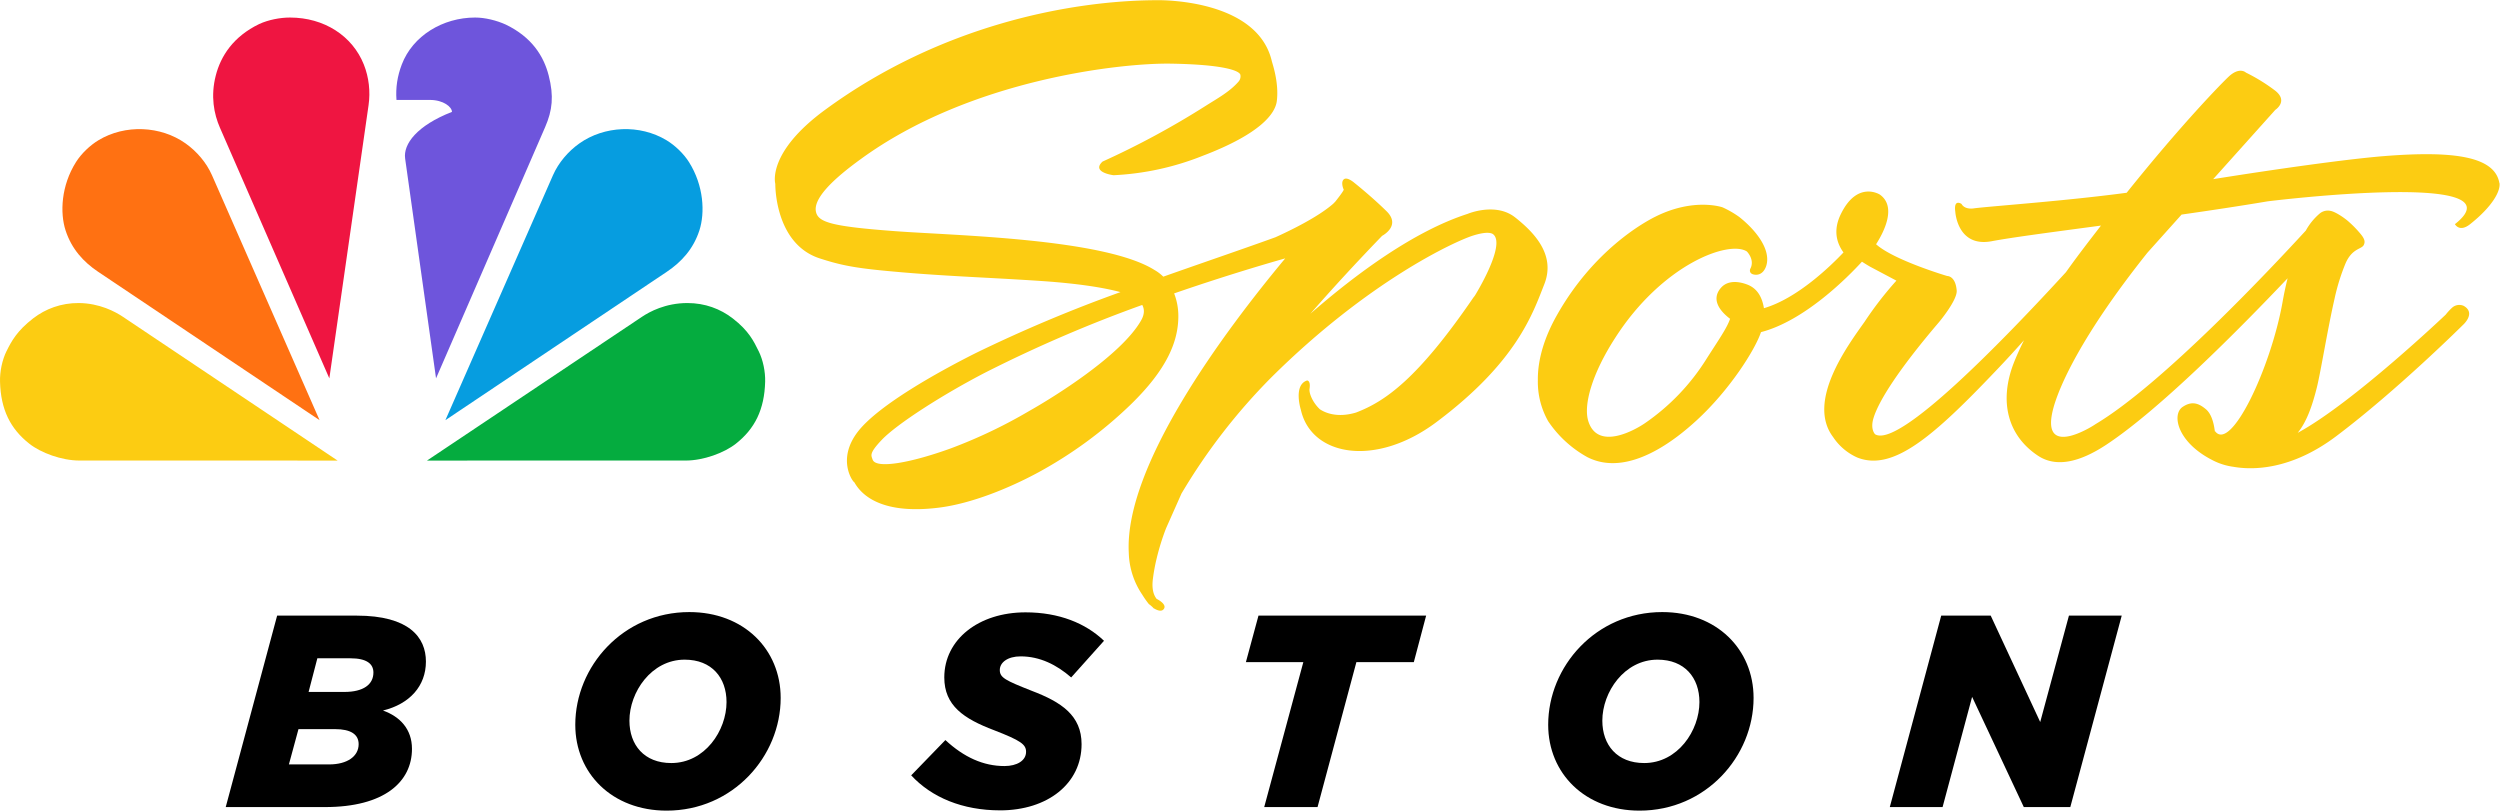 <?xml version="1.0" encoding="UTF-8" standalone="no"?>
<!-- Created with Inkscape (http://www.inkscape.org/) -->

<svg
   version="1.1"
   id="svg1"
   width="1000"
   height="324.263"
   viewBox="0 0 1000 324.263"
   xml:space="preserve"
   xmlns="http://www.w3.org/2000/svg"
   xmlns:svg="http://www.w3.org/2000/svg"><defs
     id="defs1"><style
       id="style1">.cls-1{fill:#fff;}.cls-2{fill:#5a5a96;}.cls-3{fill:#b42846;}.cls-4{fill:#008cc3;}.cls-5{fill:#e16428;}.cls-6{fill:#00a846;}.cls-7{fill:#f0b428;}</style></defs><g
     id="g2"
     style="fill:#fccc12;fill-opacity:1"
     transform="matrix(1.326,0,0,1.326,272.259,332.291)"><path
       d="m 251.663,-185.067 c -5.9,-4.59 -14.31,-1 -14.31,-1 -16.11,5.2 -33.61,18.08 -47.41,30.14 6.33,-7.26 13.51,-15.08 21.66,-23.53 0,0 5.82,-3 1.36,-7.4 -4.46,-4.4 -9.72,-8.58 -9.72,-8.58 0,0 -2.12,-1.87 -3.14,-1.1 -1.02,0.77 -0.26,2.8 -0.09,3.1 0.17,0.3 -2.63,3.78 -2.63,3.78 a 4.18,4.18 0 0 0 -0.47,0.47 c -4.67,4.12 -13.17,8.2 -17.46,10.15 -9.26,3.36 -21.11,7.39 -33.86,11.9 a 12.88,12.88 0 0 0 -2.63,-2 c -15.26,-9.6 -60.8,-10.4 -78.3,-11.73 -18.86,-1.4 -23.11,-2.63 -23.83,-5.77 -0.94,-4 5,-9.82 13.55,-16 33.05,-24.09 78.67,-29 93.46,-28.76 16.18,0.26 20.73,2.17 21,3.36 a 2.4,2.4 0 0 1 -0.5,2 c -2.64,3.06 -6.21,5 -10.07,7.44 a 251.91,251.91 0 0 1 -31,16.74 c -3.53,3.27 3.31,4.12 3.31,4.12 a 83,83 0 0 0 26.93,-5.87 c 17.59,-6.71 21.8,-12.78 22.31,-16.39 0.76,-5.7 -1.4,-11.64 -1.49,-12.15 -4.49,-19.15 -34.74,-18.39 -34.74,-18.39 -26.08,0.09 -65.21,7.57 -99.92,33 -17.8,13 -15.12,22.39 -15.12,22.39 0,0 -0.3,18.1 13.47,22.52 5.52,1.78 9.55,2.72 18.6,3.61 17.59,1.74 30.59,2 48.81,3.23 10.71,0.76 18.19,1.95 23.24,3.31 a 435.62,435.62 0 0 0 -43.58,18.35 c -11.69,5.86 -29.19,15.68 -35.43,23.49 -6.8,8.54 -1.66,15.51 -1.28,15.51 1.36,2.38 6.37,10.11 25.66,7.65 9.73,-1.24 21.11,-5.87 29.95,-10.67 a 128.52,128.52 0 0 0 27.61,-20.26 c 11.3,-10.92 14.49,-19.37 14.53,-26.68 a 18.78,18.78 0 0 0 -1.27,-7 c 13.63,-4.71 25.57,-8.32 33.52,-10.57 -18.82,22.6 -48.56,62.74 -47.2,88.78 a 23.53,23.53 0 0 0 4.06,12.66 27.83,27.83 0 0 0 2,2.85 8.81,8.81 0 0 1 1.49,1.32 c 0,0 0,0 0.08,0 0.94,0.55 2.25,1.1 2.93,0.17 1.11,-1.49 -2.16,-3.06 -2.16,-3.06 -0.94,-1.19 -1.53,-3.06 -1.11,-6.16 a 55.18,55.18 0 0 1 1.11,-6 71.39,71.39 0 0 1 2.84,-9.13 l 4.59,-10.33 v 0.09 c 0,0 0,-0.09 0,-0.13 a 179.64,179.64 0 0 1 27.15,-35.13 c 29.31,-29.1 55.44,-41.08 60.79,-42.78 3.87,-1.23 5.61,-0.94 6.24,-0.34 3.74,3.36 -5.56,18.35 -5.56,18.35 a 8,8 0 0 1 -0.51,0.68 c -16.78,24.51 -26.59,31.31 -35.39,34.67 -6.07,1.82 -9.77,-0.22 -10.92,-1 -2.12,-2 -3.31,-4.8 -3.1,-6.16 0.39,-2.59 -0.76,-2.51 -0.76,-2.51 -4.21,1.4 -1.87,8.8 -1.87,8.8 3.1,14 22.47,17.54 40.87,3.78 24.3,-18.18 29.1,-32.8 32.58,-41.63 3.48,-8.83 -3,-15.57 -8.87,-20.2 z m -112.79,31.18 c -6.11,10.66 -26.8,23.37 -33.73,27.27 a 150.87,150.87 0 0 1 -23.49,11.22 c -12,4.37 -22.73,6.37 -23.75,3.44 -0.38,-1.23 -1.19,-1.78 2.72,-5.9 4.55,-4.81 18.53,-13.77 31.44,-20.44 a 414.76,414.76 0 0 1 47.18,-20.31 c 0.65,1.19 0.78,2.72 -0.37,4.72 z"
       id="path20"
       style="fill:#fccc12;fill-opacity:1" /><path
       d="m 548.643,-195.337 c -1.34,-8 -13.48,-9.87 -34.77,-8.17 -11.25,0.9 -32.5,3.91 -51.57,6.95 l 18.74,-20.9 c 0,0 4.08,-2.62 -0.11,-5.85 a 54,54 0 0 0 -8.75,-5.39 c 0,0 -1.87,-1.84 -5.14,1.16 -1.9,1.76 -13.95,14 -30.84,35.09 -18.81,2.51 -40.46,4 -46,4.69 0,0 -2.75,0.57 -3.82,-1.32 0,0 -2.44,-1.7 -1.87,2.38 0,0 0.6,10.83 11,8.86 5.91,-1.12 17.93,-2.7 32.94,-4.71 -2.54,3.31 -6.43,8.25 -10.57,14.06 -18.72,20.42 -50.46,53.24 -57.56,48.89 0,0 -1.56,-1.44 -0.47,-4.94 1.6,-5.22 7.63,-14.68 19.73,-28.87 0,0 5.57,-6.62 5.35,-9.55 -0.36,-4.48 -2.86,-4.38 -2.86,-4.38 0,0 -16.09,-4.76 -21.46,-9.58 2.24,-3.5 6.37,-11.31 1.11,-15 0,0 -6.77,-4.29 -11.73,5.89 -2,4.06 -1.82,8 0.79,11.58 -3.69,3.91 -13.88,13.88 -24,16.82 -0.58,-3.54 -2.08,-5.7 -4.34,-6.83 0,0 -5.59,-2.81 -8.63,0.69 -3.04,3.5 -0.34,7 2.76,9.34 -0.92,2.76 -3.48,6.39 -7.06,12 a 65.88,65.88 0 0 1 -18.67,19.52 c -2.76,1.89 -14.06,8.4 -17,-0.52 -1.62,-4.92 1.09,-14.43 8.06,-25.23 14.27,-22.25 34.34,-29.56 39.73,-26.08 0,0 2.54,2.52 1,5.29 0,0 -0.58,1.54 1.48,1.72 2.06,0.18 3.21,-1.6 3.55,-3.4 0.85,-4.72 -3.43,-10.13 -8.3,-14 a 29.1,29.1 0 0 0 -5.08,-2.93 c 0,0 -8.53,-3 -20.16,2.78 -3.54,1.74 -18.8,10.17 -29.88,29.92 -3.52,6.26 -5.74,13 -5.66,19.45 a 24.19,24.19 0 0 0 3.11,12.37 34.09,34.09 0 0 0 11.8,10.83 c 12.51,6.41 27.17,-5.76 32.89,-11 10.06,-9.21 17.75,-21.4 19.51,-26.7 13.18,-3.41 26.21,-16.61 30.46,-21.25 0.78,0.51 1.57,1 2.47,1.52 l 7.92,4.2 a 106.1,106.1 0 0 0 -9.59,12.4 c -5.06,7.14 -17.62,24 -9.51,34.77 a 17.07,17.07 0 0 0 7.31,6.19 c 10.73,4.25 22.88,-6.29 41.7,-26.07 3,-3.13 5.85,-6.25 8.58,-9.31 -1.17,2.35 -2.25,4.72 -3.14,7 -4.38,11.43 -1.84,21.73 7.37,27.84 5.45,3.61 12.55,2 20.65,-3.36 16,-10.57 39.63,-34.35 54.64,-50.17 -0.54,2.17 -1.06,4.55 -1.53,7.22 -3.56,19.89 -15.61,45.37 -20.36,38.89 -0.09,1 -0.15,-4.42 -2.73,-6.59 -2.36,-2 -4.41,-2.47 -7,-0.75 -3.41,2.24 -1.71,10.59 8.78,16 a 19.22,19.22 0 0 0 6.51,2.1 c 5.7,1 17.25,1.06 30.87,-9.14 18.43,-13.85 38.38,-33.68 38.38,-33.68 0,0 4,-3.54 0.22,-5.72 a 3.24,3.24 0 0 0 -3.57,0.59 16.85,16.85 0 0 0 -1.89,2.06 c 0.27,-0.27 -27.95,26.62 -44.64,35.64 2.7,-3.3 4.38,-8.08 5.79,-13.72 1.18,-4.75 3.22,-17.54 5.37,-26.92 a 62,62 0 0 1 3.29,-10.51 c 2,-4.57 4.84,-4.19 5.49,-5.52 0.46,-0.94 0.29,-1.8 -0.93,-3.29 a 33.17,33.17 0 0 0 -3.48,-3.61 c -1.32,-1.21 -4.09,-3.09 -5.56,-3.37 a 3.84,3.84 0 0 0 -3.2,0.68 18.32,18.32 0 0 0 -4.32,5.25 c -10.11,11 -43.27,46.42 -63.57,58.47 1.09,-0.65 -16.48,11.22 -12.76,-4.22 1.7,-7 8.75,-22.76 28.56,-47.59 l 10.3,-11.49 c 8.45,-1.21 17.25,-2.53 26,-4 0,0 77.4,-9.6 56.45,6.89 0,0 1.34,2.59 4.59,0 6.73,-5.34 9.24,-10 8.85,-12.44 z"
       id="path21"
       style="fill:#fccc12;fill-opacity:1" /></g><g
     id="g3"
     transform="matrix(4.502,0,0,4.502,-0.484,0.109)"><path
       id="path4144-7"
       style="fill:#6e55dc;fill-opacity:1;stroke:none;stroke-width:1.379;stroke-linecap:round;stroke-linejoin:round;paint-order:stroke markers fill"
       d="m 42.32,1.534 c -2.854,0 -5.544,1.611 -6.518,4.183 -0.388,1.023 -0.549,2.046 -0.468,3.137 h 2.96 c 1.226,0 1.97,0.634 1.97,1.062 -3.102,1.212 -4.343,2.854 -4.161,4.146 l 2.746,19.53 9.693,-22.322 C 49.193,9.774 49.327,8.516 48.859,6.688 48.419,4.966 47.368,3.279 45.043,2.158 44.23,1.789 43.204,1.534 42.32,1.534 Z" /><path
       style="fill:#ef1541;fill-opacity:1;stroke:none;stroke-width:1.379;stroke-linecap:round;stroke-linejoin:round;paint-order:stroke markers fill"
       d="m 25.87,1.534 c -0.884,0 -1.91,0.202 -2.723,0.572 -2.325,1.121 -3.428,2.86 -3.869,4.583 -0.468,1.828 -0.166,3.404 0.371,4.634 l 9.72,22.27 3.485,-24.269 C 33.027,8.113 32.887,6.853 32.437,5.717 31.422,3.161 28.905,1.534 25.87,1.534 Z"
       id="path1016-2" /><path
       style="fill:#ff7112;fill-opacity:1;stroke:none;stroke-width:1.379;stroke-linecap:round;stroke-linejoin:round;paint-order:stroke markers fill"
       d="m 8.859,12.434 c -0.757,0.457 -1.519,1.183 -1.997,1.938 -1.329,2.101 -1.432,4.517 -0.93,6.068 0.534,1.65 1.584,2.804 2.895,3.683 L 28.502,37.309 18.943,15.547 C 18.452,14.428 17.59,13.422 16.593,12.716 14.386,11.153 11.227,11.005 8.859,12.434 Z"
       id="path4151-3" /><path
       style="fill:#fccc12;fill-opacity:1;stroke:none;stroke-width:1.379;stroke-linecap:round;stroke-linejoin:round;paint-order:stroke markers fill"
       d="m 0.69,31.167 c -0.392,0.792 -0.604,1.829 -0.58,2.722 0.065,2.485 0.919,4.184 2.606,5.513 1.032,0.813 2.877,1.493 4.455,1.493 l 22.931,0.002 -19.083,-12.78 c -0.653,-0.438 -2.061,-1.202 -3.914,-1.216 -1.559,-0.011 -2.951,0.511 -4.059,1.367 -1.435,1.109 -1.932,2.045 -2.355,2.9 z"
       id="path4155-4" /><path
       style="fill:#069de0;fill-opacity:1;stroke:none;stroke-width:1.379;stroke-linecap:round;stroke-linejoin:round;paint-order:stroke markers fill"
       d="m 59.323,12.434 c 0.757,0.457 1.519,1.183 1.997,1.938 1.329,2.101 1.432,4.517 0.93,6.068 -0.534,1.65 -1.584,2.804 -2.895,3.683 L 39.679,37.309 49.238,15.547 c 0.492,-1.119 1.353,-2.125 2.351,-2.831 2.206,-1.563 5.365,-1.711 7.734,-0.281 z"
       id="path4161-2" /><path
       style="fill:#05ac3f;fill-opacity:1;stroke:none;stroke-width:1.379;stroke-linecap:round;stroke-linejoin:round;paint-order:stroke markers fill"
       d="m 67.511,31.167 c 0.392,0.792 0.604,1.829 0.58,2.722 -0.065,2.485 -0.919,4.184 -2.606,5.513 -1.032,0.813 -2.877,1.493 -4.455,1.493 l -22.984,0.002 19.11,-12.78 c 0.654,-0.437 2.077,-1.216 4.026,-1.216 1.559,0 2.924,0.511 4.032,1.367 1.435,1.109 1.874,2.045 2.296,2.9 z"
       id="path4163-3" /></g><g
     id="g7"
     transform="matrix(4.502,0,0,4.502,-0.484,0.109)"><path
       style="font-style:italic;font-weight:500;font-size:24.175px;line-height:1.1;font-family:'Gotham Black';-inkscape-font-specification:'Gotham Black,  Medium Italic';letter-spacing:0px;fill:#000000;fill-opacity:1;fill-rule:evenodd;stroke-width:41.421;stroke-linejoin:round;paint-order:markers stroke fill"
       d="m 168.015,71.684 h 4.69 l 2.624,-9.793 4.593,9.793 h 4.131 l 4.568,-17.01 h -4.69 l -2.552,9.453 -4.398,-9.453 h -4.398 z"
       id="path7" /><path
       style="font-style:italic;font-weight:500;font-size:24.175px;line-height:1.1;font-family:'Gotham Black';-inkscape-font-specification:'Gotham Black,  Medium Italic';letter-spacing:0px;fill:#000000;fill-opacity:1;fill-rule:evenodd;stroke-width:41.421;stroke-linejoin:round;paint-order:markers stroke fill"
       d="m 145.779,72 c 5.905,0 10.133,-4.836 10.133,-10.012 0,-4.325 -3.281,-7.63 -8.116,-7.63 -5.905,0 -10.133,4.836 -10.133,10.012 0,4.325 3.281,7.63 8.116,7.63 z m 0.413,-4.228 c -2.406,0 -3.718,-1.604 -3.718,-3.767 0,-2.527 1.944,-5.419 4.909,-5.419 2.406,0 3.718,1.604 3.718,3.767 0,2.527 -1.92,5.419 -4.909,5.419 z"
       id="path6" /><path
       style="font-style:italic;font-weight:500;font-size:24.175px;line-height:1.1;font-family:'Gotham Black';-inkscape-font-specification:'Gotham Black,  Medium Italic';letter-spacing:0px;fill:#000000;fill-opacity:1;fill-rule:evenodd;stroke-width:41.421;stroke-linejoin:round;paint-order:markers stroke fill"
       d="m 112.432,71.684 h 4.739 l 3.451,-12.879 h 5.103 l 1.094,-4.131 h -14.896 l -1.118,4.131 h 5.103 z"
       id="path5" /><path
       style="font-style:italic;font-weight:500;font-size:24.175px;line-height:1.1;font-family:'Gotham Black';-inkscape-font-specification:'Gotham Black,  Medium Italic';letter-spacing:0px;fill:#000000;fill-opacity:1;fill-rule:evenodd;stroke-width:41.421;stroke-linejoin:round;paint-order:markers stroke fill"
       d="m 88.964,71.976 c 4.228,0 7.241,-2.381 7.241,-5.881 0,-2.552 -1.798,-3.742 -4.423,-4.739 -2.333,-0.923 -2.843,-1.166 -2.843,-1.847 0,-0.68 0.705,-1.215 1.847,-1.215 1.725,0 3.208,0.753 4.496,1.871 l 2.916,-3.256 c -1.628,-1.555 -3.985,-2.527 -6.974,-2.527 -4.155,0 -7.217,2.406 -7.217,5.783 0,2.503 1.725,3.669 4.423,4.69 2.381,0.923 2.843,1.264 2.843,1.92 0,0.778 -0.802,1.264 -1.92,1.264 -1.871,0 -3.596,-0.778 -5.249,-2.309 l -3.038,3.135 c 1.823,1.968 4.568,3.11 7.898,3.11 z"
       id="path4" /><path
       style="font-style:italic;font-weight:500;font-size:24.175px;line-height:1.1;font-family:'Gotham Black';-inkscape-font-specification:'Gotham Black,  Medium Italic';letter-spacing:0px;fill:#000000;fill-opacity:1;fill-rule:evenodd;stroke-width:41.421;stroke-linejoin:round;paint-order:markers stroke fill"
       d="m 59.337,72 c 5.905,0 10.133,-4.836 10.133,-10.012 0,-4.325 -3.281,-7.63 -8.116,-7.63 -5.905,0 -10.133,4.836 -10.133,10.012 0,4.325 3.281,7.63 8.116,7.63 z m 0.413,-4.228 c -2.406,0 -3.718,-1.604 -3.718,-3.767 0,-2.527 1.944,-5.419 4.909,-5.419 2.406,0 3.718,1.604 3.718,3.767 0,2.527 -1.92,5.419 -4.909,5.419 z"
       id="path3" /><path
       style="font-style:italic;font-weight:500;font-size:24.175px;line-height:1.1;font-family:'Gotham Black';-inkscape-font-specification:'Gotham Black,  Medium Italic';letter-spacing:0px;fill:#000000;fill-opacity:1;fill-rule:evenodd;stroke-width:41.421;stroke-linejoin:round;paint-order:markers stroke fill"
       d="M 20.163,71.684 H 28.984 c 5.273,0 7.727,-2.236 7.727,-5.176 0,-1.75 -1.069,-2.867 -2.576,-3.402 2.381,-0.583 3.815,-2.187 3.815,-4.35 0,-2.163 -1.507,-4.082 -6.148,-4.082 h -7.071 z m 7.363,-10.23 0.778,-2.989 h 2.94 c 1.434,0 2.041,0.486 2.041,1.264 0,1.069 -0.899,1.725 -2.576,1.725 z m -1.75,6.44 0.851,-3.135 h 3.256 c 1.385,0 2.09,0.462 2.09,1.337 0,1.069 -0.996,1.798 -2.624,1.798 z"
       id="text3" /></g></svg>
